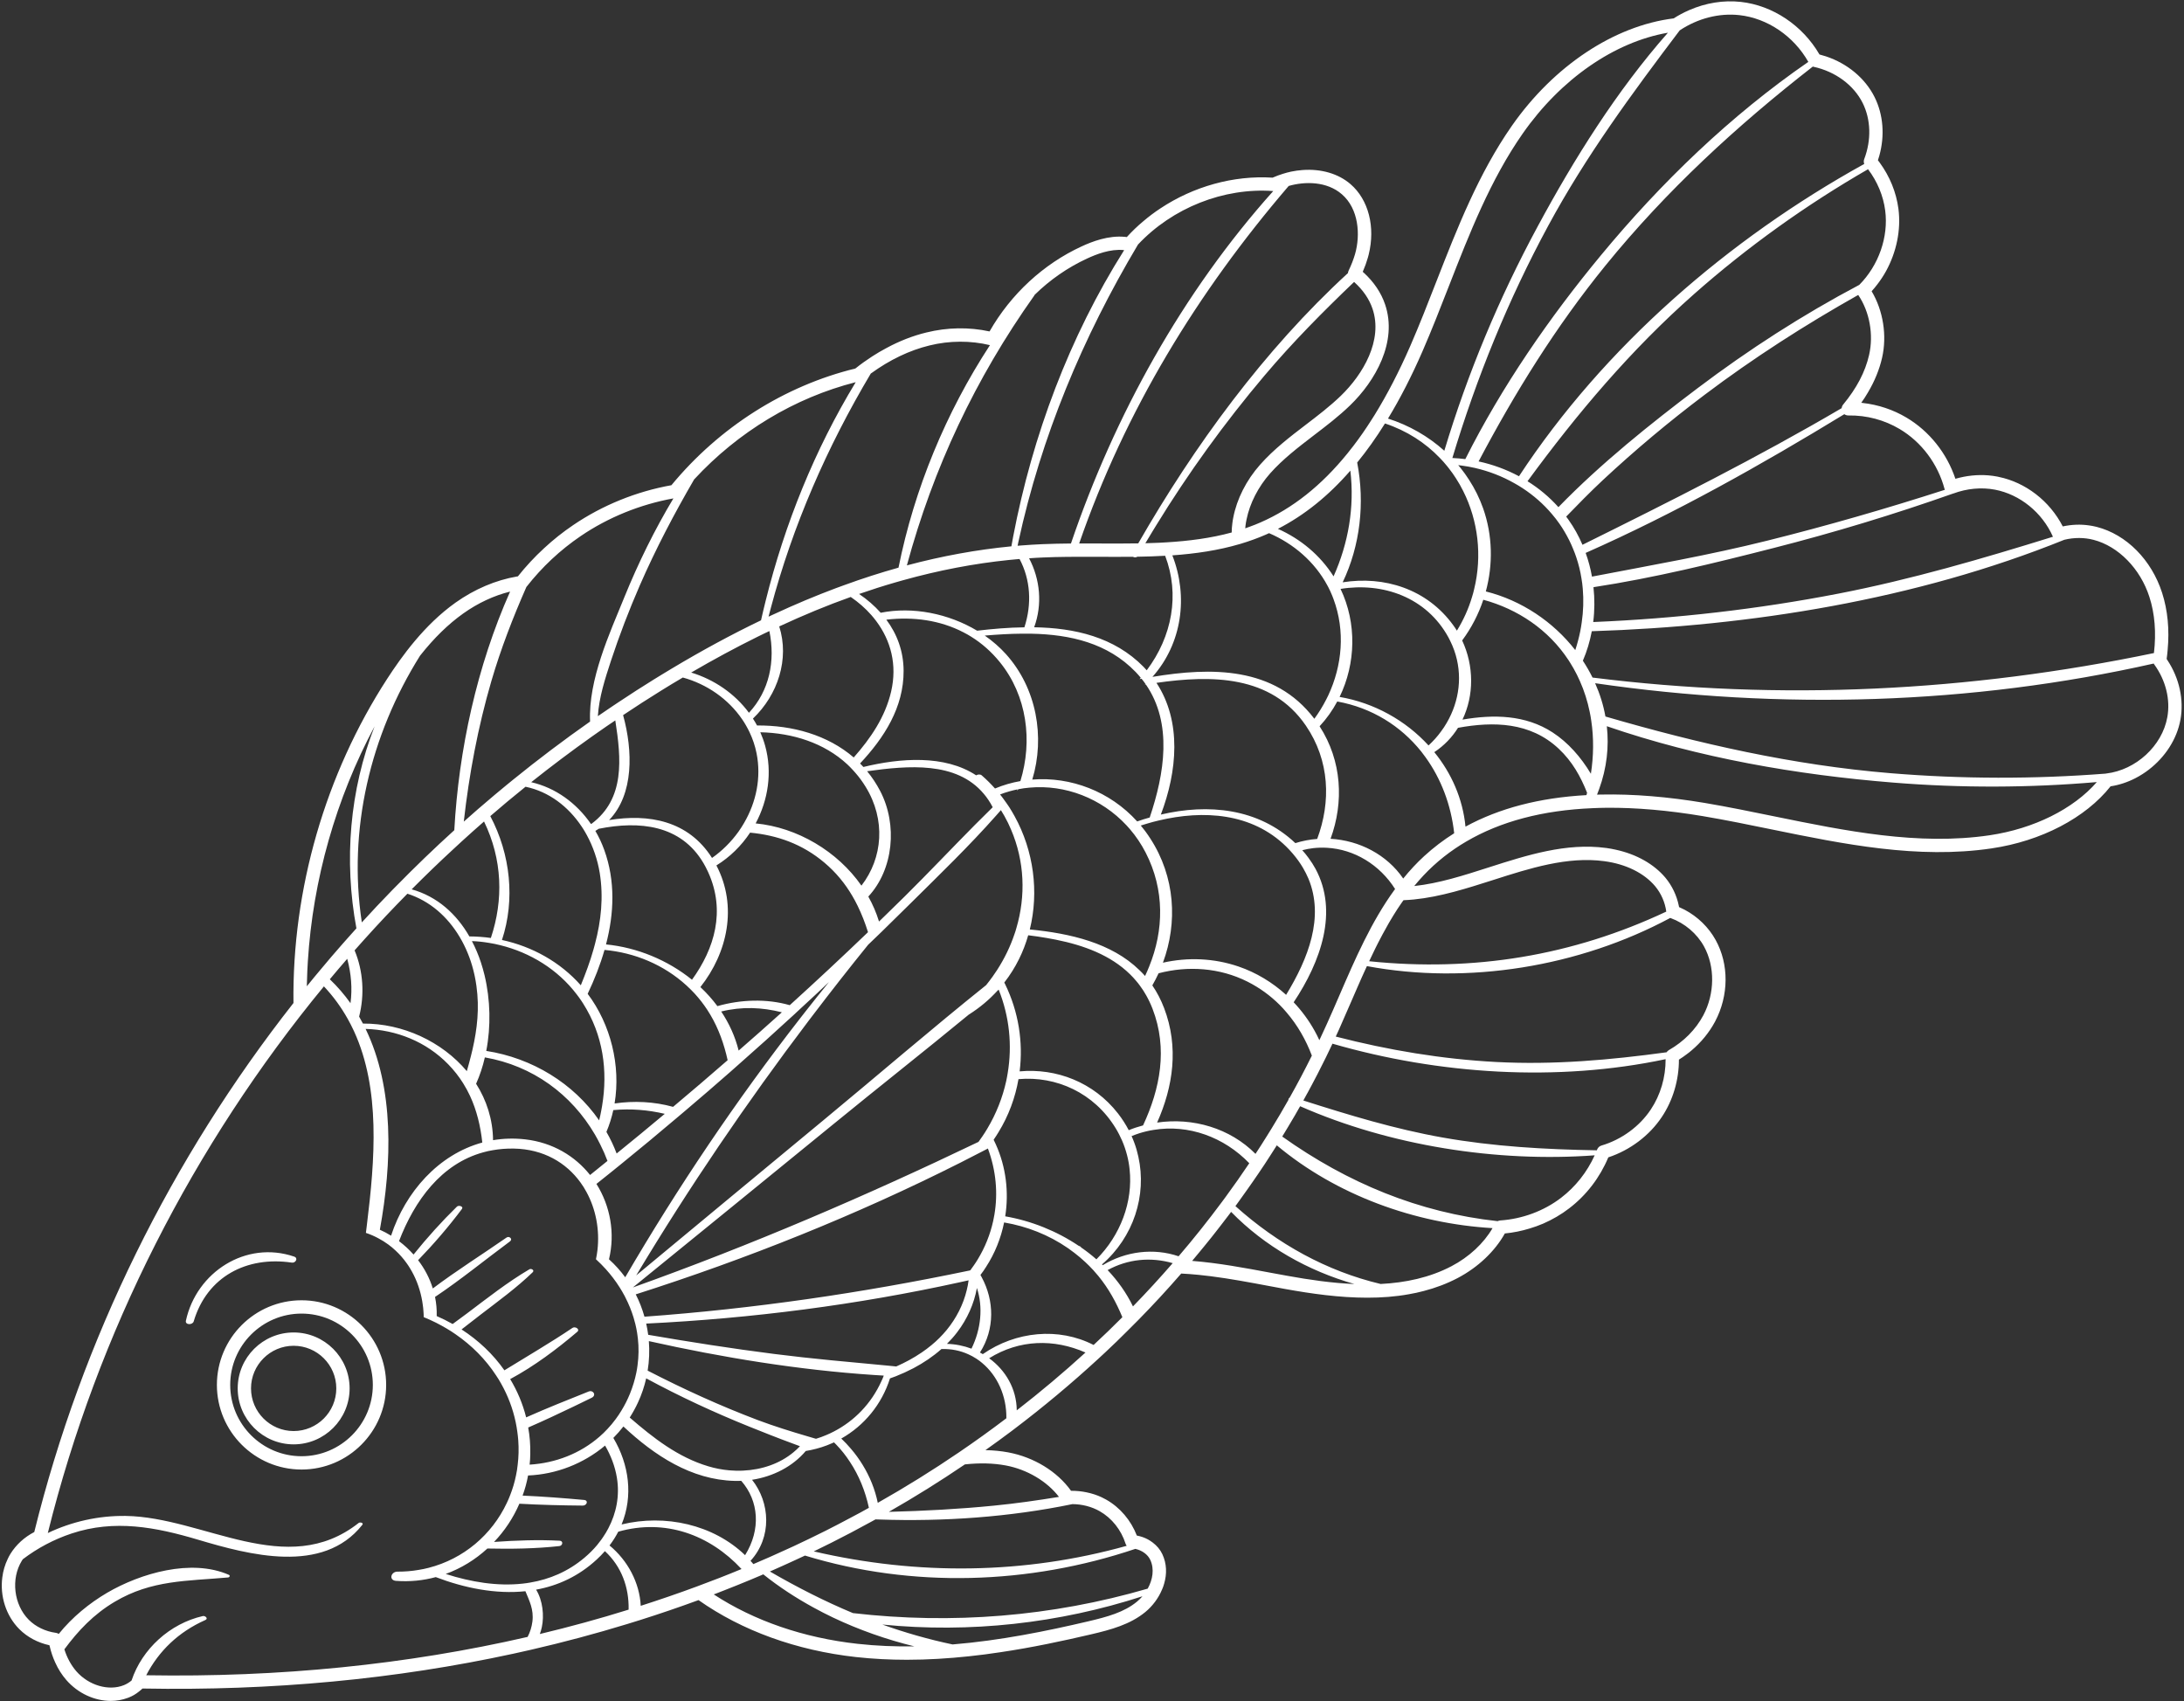 <?xml version="1.0" encoding="UTF-8" standalone="no"?><svg xmlns="http://www.w3.org/2000/svg" xmlns:xlink="http://www.w3.org/1999/xlink" fill="#000000" height="383.2" preserveAspectRatio="xMidYMid meet" version="1" viewBox="-0.4 -0.3 492.0 383.2" width="492" zoomAndPan="magnify"><rect x="-0.4" y="-0.3" width="492.0" height="383.2" fill="#333333" stroke="none"/><g id="change1_1"><path d="M 43.234 297.363 C 42.98 298.215 41.266 298.188 41.48 297.203 C 43.859 286.266 54.988 279.059 65.867 282.762 C 66.844 283.098 66.195 284.246 65.352 284.121 C 55.219 282.605 46.234 287.246 43.234 297.363 Z M 65.75 322.059 C 60.461 322.059 56.148 317.75 56.148 312.449 C 56.148 307.16 60.461 302.852 65.75 302.852 C 71.051 302.852 75.359 307.16 75.359 312.449 C 75.359 317.75 71.051 322.059 65.75 322.059 Z M 65.75 299.852 C 58.801 299.852 53.148 305.5 53.148 312.449 C 53.148 319.398 58.801 325.059 65.75 325.059 C 72.699 325.059 78.359 319.398 78.359 312.449 C 78.359 305.5 72.699 299.852 65.75 299.852 Z M 487.84 161.27 C 486.68 167.719 480.762 173.16 474.078 173.941 C 474.031 173.949 473.98 173.961 473.93 173.969 C 457.809 175.219 441.609 175.199 425.5 173.871 C 403.441 172.051 382.289 167.219 361.262 161.102 C 360.801 158.512 360.012 156 358.941 153.602 C 400.609 159.68 443.621 158.449 484.77 149.172 C 484.809 149.25 484.859 149.32 484.91 149.391 C 487.488 152.949 488.57 157.281 487.84 161.27 Z M 447.82 187.852 C 431.75 190.23 415.27 186.859 399.34 183.602 C 394.211 182.551 388.898 181.461 383.68 180.578 C 375.301 179.172 367.531 178.539 360.391 178.68 C 360.051 178.691 359.711 178.691 359.371 178.699 C 359.539 178.289 359.699 177.879 359.84 177.469 C 361.578 172.691 362.09 167.891 361.578 163.289 C 382.309 170.43 404.48 174.25 426.09 175.988 C 441.398 177.23 456.73 177.18 471.961 175.871 C 466.68 181.941 457.789 186.371 447.82 187.852 Z M 357.988 174 C 355.73 170.23 352.828 166.941 349.371 164.691 C 343.219 160.691 336.051 160.602 329.059 161.801 C 331.672 156.359 331.672 149.699 328.988 143.969 C 331.059 141.18 332.672 138.07 333.75 134.801 C 341.48 136.891 348.441 141.531 352.961 148.43 C 353.102 148.648 353.238 148.859 353.371 149.078 C 353.871 149.871 354.32 150.672 354.73 151.48 C 354.801 151.609 354.871 151.738 354.93 151.879 C 355.129 152.27 355.309 152.672 355.488 153.07 C 356.5 155.328 357.23 157.66 357.719 160.051 C 357.859 160.711 357.98 161.379 358.07 162.051 C 358.66 165.98 358.602 170.012 357.988 174 Z M 356.988 178.809 C 346.441 179.391 337.328 181.762 329.738 185.91 C 329.129 179.621 326.57 173.859 322.711 169.129 C 324.93 167.66 326.719 165.781 328.051 163.648 C 336.059 162.18 344.32 162.352 350.719 168.34 C 353.82 171.238 355.691 174.66 357.129 178.281 C 357.09 178.461 357.039 178.629 356.988 178.809 Z M 320.43 192.551 C 318.77 194.07 317.191 195.77 315.711 197.602 C 312.02 192.211 305.84 189.02 299.34 188.648 C 302.371 180.391 301.91 171.09 296.871 163.301 C 298.449 161.602 299.781 159.719 300.852 157.719 C 308.672 159.141 315.148 163.23 319.762 168.98 C 320.09 169.398 320.422 169.828 320.73 170.27 C 324.238 175.121 326.488 181.012 327.191 187.398 C 324.77 188.922 322.512 190.641 320.43 192.551 Z M 336 197.922 C 344.211 195.289 352.711 192.57 361 193.691 C 365.879 194.34 369.949 196.352 372.461 199.328 C 373.809 200.949 374.699 202.98 374.969 205.051 C 353.859 214.98 331.609 218.66 308.039 216.23 C 308.469 215.301 308.922 214.371 309.371 213.449 C 309.59 213.012 309.809 212.57 310.031 212.129 C 310.359 211.473 310.699 210.82 311.051 210.18 C 311.48 209.379 311.922 208.578 312.371 207.801 C 312.461 207.629 312.559 207.473 312.66 207.301 C 312.93 206.84 313.211 206.371 313.488 205.922 C 313.781 205.449 314.059 205 314.359 204.539 C 314.648 204.09 314.949 203.641 315.262 203.199 C 315.32 203.109 315.379 203.02 315.449 202.93 C 315.551 202.781 315.648 202.629 315.77 202.48 C 316.551 202.449 317.32 202.391 318.102 202.32 C 324.129 201.723 330.148 199.789 336 197.922 Z M 375.98 206.52 C 379.141 207.672 381.871 209.988 383.469 212.891 C 385.969 217.422 385.91 223.512 383.32 228.398 C 381.609 231.602 378.93 234.32 375.551 236.25 C 375.34 236.371 375.172 236.539 375.039 236.738 C 362.301 238.48 349.629 239.602 336.711 238.93 C 324.469 238.289 312.371 236.262 300.512 233.199 C 300.75 232.691 300.988 232.172 301.219 231.66 C 302.18 229.512 303.121 227.34 304.059 225.172 C 304.488 224.16 304.93 223.16 305.371 222.148 C 306.07 220.539 306.789 218.93 307.531 217.328 C 330.262 221.578 355.352 217.488 375.871 206.473 C 375.898 206.488 375.941 206.512 375.98 206.52 Z M 371.5 249.602 C 368.961 253.441 364.898 256.41 360.359 257.75 C 359.922 257.879 359.559 258.211 359.391 258.648 C 359.371 258.711 359.352 258.762 359.32 258.82 C 347.66 258.621 336.039 257.973 324.531 255.93 C 313.84 254.031 303.531 250.891 293.211 247.602 C 293.48 247.109 293.75 246.621 294.012 246.129 C 294.07 246.039 294.121 245.941 294.172 245.852 C 294.801 244.711 295.398 243.559 296 242.41 C 296.141 242.148 296.281 241.879 296.422 241.609 C 296.891 240.699 297.352 239.781 297.809 238.852 C 297.969 238.539 298.121 238.23 298.281 237.91 C 298.621 237.223 298.949 236.531 299.281 235.828 C 299.449 235.488 299.609 235.141 299.77 234.801 C 323.738 241.73 350.379 243.473 374.82 238.289 C 374.84 242.34 373.68 246.328 371.5 249.602 Z M 351.27 269.52 C 347.41 272.48 342.539 274.289 337.559 274.621 C 337.359 274.641 337.16 274.691 336.988 274.781 C 319.25 272.859 303.18 266.191 288.461 255.723 C 288.461 255.723 288.461 255.723 288.461 255.711 C 288.879 255.051 289.281 254.391 289.66 253.73 C 289.91 253.32 290.16 252.91 290.398 252.488 C 291.012 251.48 291.602 250.461 292.172 249.441 C 292.281 249.262 292.391 249.07 292.488 248.891 C 312.691 257.781 336.789 261.578 358.84 259.949 C 357.121 263.738 354.52 267.031 351.27 269.52 Z M 326.578 284.93 C 321.672 287.5 316.219 288.648 310.621 288.93 C 298.469 286.039 287.43 279.93 277.91 271.391 C 278.219 270.961 278.539 270.531 278.84 270.102 C 279.469 269.25 280.078 268.391 280.672 267.531 C 281.09 266.961 281.48 266.391 281.871 265.82 C 282.281 265.238 282.68 264.66 283.07 264.078 C 283.27 263.781 283.469 263.48 283.672 263.18 C 283.941 262.781 284.211 262.379 284.48 261.98 C 284.93 261.289 285.391 260.602 285.828 259.898 C 285.961 259.691 286.102 259.488 286.23 259.27 C 286.57 258.75 286.898 258.23 287.23 257.699 C 300.609 268.898 318.32 275.328 335.828 276.352 C 333.859 279.762 330.551 282.852 326.578 284.93 Z M 289.711 287.109 C 288.398 286.879 287.102 286.629 285.781 286.391 C 280.012 285.309 274.078 284.199 268.16 283.73 C 268.219 283.66 268.281 283.582 268.34 283.512 C 268.91 282.84 269.469 282.172 270.02 281.488 C 270.359 281.09 270.699 280.68 271.02 280.27 C 271.539 279.648 272.039 279.02 272.539 278.391 C 272.871 277.973 273.211 277.551 273.531 277.129 C 273.93 276.629 274.32 276.129 274.699 275.629 C 275.27 274.91 275.82 274.191 276.359 273.461 C 276.551 273.211 276.738 272.949 276.941 272.691 C 284.539 280.48 294.262 285.973 304.711 288.941 C 299.621 288.73 294.531 287.98 289.711 287.109 Z M 265.109 282.691 C 259.469 280.77 253.18 281.559 248.02 284.691 C 247.961 284.629 247.91 284.582 247.852 284.52 C 254.961 278.371 257.988 268.98 256.039 260.238 C 255.809 259.18 255.512 258.141 255.129 257.109 C 254.949 256.609 254.738 256.109 254.52 255.621 C 255.09 255.379 255.672 255.18 256.238 254.988 C 257.32 254.648 258.398 254.391 259.488 254.223 C 267.32 252.93 275.309 255.801 281.031 261.73 C 279.32 264.289 277.531 266.828 275.691 269.34 C 275.422 269.711 275.148 270.078 274.871 270.449 C 271.781 274.609 268.531 278.699 265.109 282.691 Z M 254.828 293.98 C 253.379 290.98 251.43 288.238 249.121 285.801 C 253.68 283.301 258.82 282.809 263.781 284.238 C 260.898 287.559 257.922 290.809 254.828 293.98 Z M 245.961 302.668 C 238.07 298.621 228.422 299.59 221 304.73 C 220.789 304.602 220.578 304.48 220.359 304.371 C 223.762 299.039 223.57 292.648 220.762 287.43 C 220.672 287.25 220.57 287.07 220.469 286.898 C 220.922 286.32 221.34 285.723 221.719 285.109 C 223.711 282.051 225.078 278.629 225.801 275.07 C 230.93 275.941 235.828 277.859 240.141 280.828 C 240.648 281.18 241.16 281.551 241.66 281.941 C 242.5 282.578 243.309 283.281 244.102 284.012 C 244.398 284.289 244.691 284.57 244.98 284.859 C 245.328 285.211 245.672 285.57 246.012 285.941 C 246.031 285.961 246.051 285.988 246.07 286.02 C 246.398 286.379 246.719 286.75 247.031 287.129 C 249.379 290 251.07 293.102 252.441 296.41 C 250.32 298.539 248.172 300.621 245.961 302.668 Z M 228.648 317.398 C 228.609 312.52 226.121 308.359 222.43 305.66 C 229.262 301.41 237.031 301.25 244.129 304.371 C 239.172 308.898 234.012 313.238 228.648 317.398 Z M 215.602 326.879 C 209.711 330.891 203.602 334.691 197.34 338.23 C 196.719 335.18 195.539 332.289 193.922 329.66 C 193.148 328.398 192.281 327.199 191.309 326.07 C 190.629 325.262 189.898 324.488 189.121 323.75 C 194.281 320.84 198.25 316.039 200.09 310.199 C 200.531 310.051 200.969 309.891 201.398 309.723 C 202.77 309.18 204.102 308.57 205.391 307.898 C 207.648 306.699 209.781 305.27 211.68 303.59 C 213.891 303.512 215.949 303.941 217.781 304.789 C 218.359 305.039 218.91 305.352 219.441 305.691 C 219.488 305.723 219.539 305.75 219.59 305.781 C 220.031 306.07 220.449 306.379 220.852 306.723 C 224.281 309.582 226.379 314.141 226.309 319.18 C 222.82 321.832 219.25 324.398 215.602 326.879 Z M 226.172 329.809 C 230.988 330.711 235.469 333.379 238.16 336.891 C 233.309 337.68 228.449 338.379 223.551 338.859 C 215.66 339.641 207.75 340.059 199.828 340.262 C 205.699 336.91 211.43 333.332 216.969 329.57 C 220.34 329.211 223.352 329.289 226.172 329.809 Z M 241.191 338.52 C 243.391 338.539 245.531 339.09 247.34 340.121 C 250.051 341.66 252.172 344.32 253.16 347.43 C 253.219 347.609 253.309 347.77 253.422 347.91 C 230.41 354.359 206.301 354.602 182.922 349.168 C 184.238 348.531 185.559 347.879 186.859 347.23 C 189.879 345.711 192.879 344.141 195.84 342.5 C 196.172 342.332 196.5 342.141 196.828 341.961 C 197.16 341.973 197.48 341.988 197.809 341.988 C 212.16 342.48 227.02 341.449 241.191 338.52 Z M 258.719 351.059 C 259.699 353.141 259.27 355.539 258.148 357.559 C 236.52 363.859 214.07 365.648 191.75 363.07 C 185.422 360.43 179.23 357.281 173.039 353.699 C 173.281 353.59 173.52 353.488 173.762 353.379 C 174.672 352.98 175.57 352.582 176.469 352.168 C 177.262 351.82 178.051 351.461 178.828 351.09 C 179.539 350.77 180.238 350.441 180.941 350.109 C 205.141 357.5 231.441 356.66 255.359 348.602 C 256.859 348.93 258.16 349.859 258.719 351.059 Z M 255.719 360.5 C 252.809 362.898 249.02 363.918 244.73 364.93 C 235.359 367.129 224.961 369.25 214.191 370.129 C 208.762 368.988 203.512 367.48 198.371 365.648 C 218.059 367.609 238.121 365.398 256.961 359.281 C 256.57 359.73 256.16 360.141 255.719 360.5 Z M 192.781 369.988 C 180.609 368.641 169.48 364.801 160.391 358.859 C 160.539 358.801 160.68 358.75 160.82 358.699 C 161.461 358.449 162.102 358.199 162.738 357.949 C 164.738 357.168 166.719 356.371 168.691 355.551 C 169.238 355.32 169.781 355.09 170.328 354.859 C 170.461 354.809 170.578 354.762 170.711 354.699 C 170.852 354.641 171 354.582 171.141 354.52 C 171.141 354.512 171.141 354.512 171.141 354.512 C 171.281 354.461 171.41 354.398 171.551 354.34 C 175.059 357.141 178.859 359.629 182.871 361.82 C 184.32 362.621 185.801 363.371 187.301 364.09 C 193.121 366.852 199.289 369.02 205.57 370.559 C 201.32 370.629 197.051 370.461 192.781 369.988 Z M 156.648 357.051 C 152.461 358.602 148.219 360.059 143.941 361.43 C 143.68 356.238 141.039 351.238 136.91 347.832 C 137.68 346.832 138.328 345.789 138.879 344.73 C 149.422 341.738 159.449 345.398 166.648 353.141 C 163.352 354.512 160.012 355.809 156.648 357.051 Z M 121.211 367.781 C 121.398 367.281 121.551 366.762 121.66 366.23 C 122.211 363.66 121.879 360.223 120.371 357.789 C 125.281 356.898 129.949 354.77 134.039 350.988 C 134.699 350.379 135.309 349.75 135.871 349.109 C 139.602 352.559 141.32 357.27 141.211 362.289 C 134.648 364.34 127.98 366.16 121.211 367.781 Z M 119.539 364.961 C 119.379 366.211 119.012 367.371 118.461 368.43 C 91.281 374.68 62.52 377.582 32.539 377.07 C 35.391 371.59 39.801 367.32 45.859 364.629 C 46.59 364.309 45.832 363.609 45.281 363.738 C 37.891 365.43 31.602 371.129 29.238 378.25 C 28.711 378.699 28.121 379.051 27.512 379.301 C 24.082 380.68 19.57 379.359 16.789 376.168 C 15.621 374.809 14.699 373.129 14.102 371.23 C 17.191 367.051 20.68 363.34 25.449 360.512 C 33.77 355.57 41.75 355.871 50.98 355.039 C 51.32 355.012 51.52 354.602 51.141 354.441 C 42.711 350.75 31.281 354.082 23.738 358.488 C 19.73 360.84 15.859 364 12.832 367.762 C 12.648 367.629 12.441 367.551 12.211 367.52 C 9.84 367.199 7.66 366.148 6.09 364.582 C 2.699 361.191 2.012 355.34 4.52 351.27 C 4.59 351.148 4.672 351.039 4.75 350.93 C 8.059 348.418 11.75 346.461 15.719 345.141 C 25.391 341.918 34.691 343.699 44.199 346.531 C 55.691 349.941 72.309 354.449 81.219 343.191 C 81.59 342.73 80.699 342.531 80.398 342.762 C 64.148 355.582 45.512 341.43 27.891 341.18 C 21.762 341.102 15.781 342.461 10.371 345.031 C 21.609 299.789 43.172 257.609 72.57 221.891 C 74.699 224.16 76.449 226.578 77.891 229.141 C 78.129 229.559 78.359 229.988 78.582 230.422 C 78.77 230.781 78.949 231.148 79.121 231.52 C 79.211 231.691 79.289 231.871 79.371 232.039 C 85.32 245.039 84.082 260.809 82.25 275.621 C 82.18 276.223 82.102 276.82 82.031 277.422 C 83 277.75 83.93 278.148 84.801 278.621 C 85.609 279.039 86.379 279.531 87.102 280.059 C 87.672 280.48 88.211 280.922 88.719 281.41 C 89.648 282.27 90.488 283.23 91.219 284.262 C 91.488 284.641 91.75 285.02 91.98 285.418 C 93.191 287.391 94.051 289.602 94.551 291.941 C 94.672 292.488 94.77 293.051 94.84 293.621 C 94.91 294.082 94.961 294.539 94.988 295.012 C 95.031 295.473 95.051 295.93 95.051 296.398 C 96.02 296.789 96.961 297.223 97.879 297.68 C 98.672 298.082 99.449 298.512 100.211 298.961 C 100.891 299.359 101.551 299.789 102.199 300.238 C 105.84 302.738 108.988 305.891 111.371 309.551 C 111.781 310.148 112.148 310.762 112.5 311.391 C 114 314.059 115.121 316.961 115.77 320.059 C 115.922 320.789 116.051 321.531 116.148 322.281 C 116.238 322.898 116.301 323.539 116.352 324.18 C 116.488 326.051 116.441 327.879 116.219 329.66 C 116.141 330.473 116.012 331.27 115.84 332.059 C 115.531 333.59 115.09 335.07 114.531 336.488 C 114.301 337.09 114.051 337.68 113.77 338.262 C 110.398 345.418 104.039 350.859 96.129 352.879 C 95.398 353.07 94.648 353.223 93.891 353.34 C 92.359 353.609 90.77 353.738 89.141 353.73 C 87.648 353.723 87.129 355.68 88.82 355.809 C 91.93 356.039 94.93 355.73 97.77 354.961 C 104.281 357.441 111.281 358.84 117.961 358.141 C 118.84 360.281 119.879 362.25 119.539 364.961 Z M 78.559 225.68 C 77.199 223.77 75.648 221.961 73.898 220.289 C 75.191 218.738 76.5 217.199 77.82 215.68 C 78.73 219.051 78.988 222.359 78.559 225.68 Z M 68.832 218.398 C 68.859 217.691 68.898 216.98 68.949 216.262 C 70.09 197.859 75.281 179.59 83.988 163.32 C 78.379 177.66 77.039 193.5 79.891 208.82 C 79.25 209.52 78.629 210.223 78.012 210.922 C 77.57 211.41 77.141 211.891 76.719 212.379 C 75 214.328 73.32 216.301 71.66 218.301 C 71.238 218.789 70.832 219.289 70.422 219.781 C 69.852 220.48 69.281 221.172 68.719 221.871 C 68.738 220.723 68.781 219.559 68.832 218.398 Z M 94.23 147.398 C 97.41 143.379 100.59 140.289 103.961 137.891 C 107.27 135.539 110.871 133.859 114.512 132.961 C 107.02 149.809 102.941 168.621 101.941 186.711 C 97.441 190.789 93.059 195.012 88.809 199.352 C 88.512 199.648 88.219 199.949 87.922 200.25 C 85.609 202.621 83.34 205.031 81.109 207.48 C 77.949 186.578 82.988 165.328 94.23 147.398 Z M 118.172 131.941 C 118.172 131.93 118.172 131.93 118.18 131.922 C 118.199 131.898 118.219 131.879 118.238 131.852 L 118.25 131.84 C 121.719 127.41 125.809 123.59 130.41 120.461 C 136.621 116.238 143.828 113.32 151.301 111.969 C 147.051 119.059 143.391 126.512 140.262 134.199 C 136.898 142.461 132.121 152.789 132.531 162.238 C 126.57 166.422 120.762 170.809 115.109 175.398 C 114.641 175.77 114.172 176.148 113.711 176.539 C 111.961 177.969 110.23 179.43 108.512 180.91 C 108.07 181.281 107.629 181.66 107.191 182.039 C 106.148 182.949 105.109 183.859 104.078 184.781 C 105.281 174.09 107.27 163.48 110.281 153.16 C 112.422 145.84 115.148 138.828 118.172 131.941 Z M 155.969 107.699 C 165.879 96.969 178.621 89.289 192.371 85.789 C 183.129 101.012 176.398 117.699 172.09 135.012 C 171.898 135.75 171.719 136.48 171.551 137.219 C 171.371 137.961 171.199 138.691 171.039 139.43 C 164.461 142.59 157.789 146.199 150.988 150.27 C 150.301 150.68 149.602 151.102 148.898 151.531 C 148.25 151.922 147.59 152.32 146.941 152.73 C 144.281 154.379 141.641 156.07 139.039 157.809 C 138.578 158.102 138.129 158.398 137.68 158.711 C 136.539 159.469 135.41 160.238 134.281 161.02 C 134.551 156.789 135.891 152.641 137.23 148.559 C 139.129 142.809 141.309 137.129 143.73 131.57 C 147.309 123.371 151.469 115.441 155.969 107.699 Z M 208.988 77.52 C 213.461 76.41 218.27 76.391 222.609 77.449 C 212.691 92.641 205.57 109.828 202.012 127.57 C 197.961 128.699 193.879 130.012 189.77 131.512 C 189.148 131.73 188.531 131.961 187.91 132.191 C 183.32 133.91 178.691 135.852 174 138.031 C 173.578 138.219 173.16 138.422 172.738 138.609 C 172.91 137.969 173.07 137.328 173.238 136.691 C 178.199 118.02 185.922 100.391 195.762 83.852 C 200.031 80.75 204.469 78.621 208.988 77.52 Z M 232.578 66.301 C 232.629 66.238 232.66 66.18 232.672 66.121 C 236.141 62.719 240.148 59.941 244.512 57.93 C 246.578 56.98 249.68 55.738 252.719 56.031 C 252.762 56.039 252.801 56.039 252.84 56.051 C 240.488 75.629 232.191 97.84 227.84 120.57 C 227.699 121.301 227.57 122.031 227.441 122.77 C 227.43 122.77 227.41 122.77 227.398 122.77 C 219.66 123.52 211.828 124.941 203.898 127.059 C 209.84 105.141 219.309 84.988 232.578 66.301 Z M 255.961 54.789 C 263.711 46.52 275.281 41.922 286.43 42.738 C 266 65.559 250.68 93.23 240.859 122.129 C 238.711 122.148 236.551 122.191 234.41 122.281 C 232.809 122.352 231.199 122.449 229.59 122.578 C 229.34 122.602 229.09 122.621 228.84 122.641 C 228.879 122.379 228.941 122.109 229 121.852 C 234.16 98.012 243.488 75.73 255.961 54.789 Z M 289.91 41.59 C 293.551 40.539 298.5 40.512 301.891 43.461 C 305.68 46.73 306.109 52.578 304.859 56.93 C 304.5 58.16 304.012 59.422 303.398 60.691 C 303.391 60.711 303.379 60.719 303.379 60.738 C 303.34 60.828 303.309 60.922 303.289 61.012 C 303.27 61.078 303.262 61.141 303.262 61.211 C 284.359 78.559 268.578 100.211 256.02 122.102 C 253.172 122.148 250.328 122.141 247.512 122.129 C 245.93 122.121 244.32 122.121 242.711 122.121 C 253.078 92.172 269.379 65.52 289.91 41.59 Z M 308.789 69.238 C 311.199 76.32 306.672 84.02 301.641 88.871 C 299.219 91.211 296.461 93.32 293.789 95.359 C 290.23 98.078 286.559 100.891 283.5 104.34 C 280.34 107.891 278.219 112.141 277.422 116.301 C 277.328 116.738 277.262 117.191 277.211 117.629 C 277.121 118.309 277.07 118.98 277.07 119.648 C 272.34 120.941 267.379 121.57 262.359 121.871 C 261.82 121.91 261.281 121.93 260.75 121.961 C 259.711 122.012 258.66 122.039 257.621 122.07 C 258.148 121.18 258.691 120.289 259.23 119.398 C 259.48 118.969 259.738 118.551 260.012 118.121 C 267.289 106.25 275.469 94.941 284.461 84.301 C 290.789 76.809 297.621 69.922 304.641 63.211 C 306.648 65.012 308.039 67.031 308.789 69.238 Z M 296.328 188.68 C 294.68 188.801 293.031 189.109 291.41 189.621 C 283.031 181.711 271.75 180.699 261.109 183.191 C 264.801 173.48 265.852 162.238 260.121 153.52 C 272.469 151.75 285.941 151.719 293.762 163.129 C 299.18 171.051 299.449 180.34 296.328 188.68 Z M 291.031 225.473 C 297.16 216.27 301.148 205.02 295.941 195.391 C 295.488 194.57 294.98 193.762 294.391 192.973 C 293.961 192.379 293.488 191.789 292.969 191.219 C 293.809 191 294.641 190.852 295.48 190.75 C 296.5 190.641 297.52 190.609 298.52 190.672 C 304.691 191.012 310.398 194.473 313.879 199.961 C 313.871 199.961 313.871 199.973 313.871 199.98 C 313.828 200.031 313.789 200.07 313.762 200.121 C 308.512 207.32 304.852 215.789 301.309 223.98 C 300.371 226.141 299.441 228.301 298.48 230.422 C 298.18 231.09 297.871 231.762 297.559 232.422 C 297.328 232.922 297.102 233.43 296.859 233.93 C 296.852 233.961 296.828 233.988 296.82 234.02 C 296.801 233.98 296.789 233.941 296.762 233.898 C 296.461 233.23 296.121 232.57 295.762 231.922 C 294.469 229.59 292.871 227.41 291.031 225.473 Z M 261.852 226.801 C 261.129 224.898 260.23 223.191 259.191 221.672 C 259.699 220.781 260.172 219.871 260.602 218.941 C 267.211 217.211 274.34 217.672 280.629 220.828 C 283.391 222.223 285.809 224 287.891 226.078 C 288.43 226.621 288.949 227.18 289.43 227.762 C 291.891 230.621 293.781 233.93 295.129 237.488 C 293.551 240.68 291.891 243.828 290.129 246.949 C 289.949 247.07 289.828 247.262 289.859 247.441 C 288.629 249.621 287.352 251.789 286.031 253.941 C 285.672 254.531 285.309 255.121 284.93 255.711 C 284.121 257.02 283.289 258.32 282.43 259.621 C 276.691 253.828 268.328 251.398 260.27 252.57 C 263.891 244.461 265.191 235.57 261.852 226.801 Z M 253.879 254.289 C 253.199 252.988 252.391 251.723 251.449 250.512 C 245.949 243.461 237.539 240.281 229.301 241.039 C 230.121 234.441 229.051 227.59 226.031 221.398 C 225.969 221.27 225.91 221.148 225.84 221.031 C 227.129 219.379 228.23 217.621 229.141 215.781 L 229.148 215.77 C 230.012 214.031 230.699 212.23 231.23 210.379 C 232.629 210.551 234.051 210.75 235.449 211 C 236.121 211.109 236.789 211.23 237.449 211.371 C 243.77 212.641 249.781 214.859 254.172 219.172 C 254.66 219.648 255.141 220.16 255.578 220.699 C 255.871 221.031 256.141 221.379 256.398 221.738 C 256.91 222.422 257.379 223.141 257.801 223.898 C 258.34 224.852 258.82 225.859 259.238 226.941 C 262.719 235.961 260.949 244.941 257.102 253.211 C 256.012 253.5 254.93 253.852 253.879 254.289 Z M 218.988 284.73 C 218.73 285.109 218.461 285.488 218.18 285.859 C 218.109 285.871 218.031 285.891 217.961 285.91 C 217.898 285.918 217.828 285.93 217.77 285.949 C 193.66 290.98 169.359 294.52 144.781 296.301 C 144.289 294.559 143.641 292.879 142.82 291.27 C 167.77 283.301 192.469 273.449 215.941 261.609 C 217.898 260.621 219.852 259.621 221.801 258.602 C 221.922 258.539 222.031 258.48 222.148 258.41 C 223.988 263.352 224.441 268.473 223.609 273.352 C 223.531 273.82 223.441 274.27 223.34 274.73 C 222.672 277.77 221.5 280.691 219.859 283.391 C 219.578 283.852 219.301 284.289 218.988 284.73 Z M 215.219 299.809 C 217.488 296.84 219.031 293.398 219.672 289.832 C 221.078 294.129 220.629 299.039 218.449 303.5 C 216.711 302.852 214.84 302.473 212.922 302.418 C 213.738 301.609 214.512 300.738 215.219 299.809 Z M 173.98 304.691 C 164.48 303.48 155.039 302 145.621 300.379 C 145.512 299.531 145.359 298.691 145.172 297.852 C 168.93 296.691 192.68 293.641 215.922 288.52 C 216.551 288.391 217.172 288.25 217.801 288.109 C 217.699 288.859 217.57 289.602 217.379 290.332 C 216.602 293.559 215.039 296.648 212.84 299.32 C 211.801 300.57 210.672 301.699 209.449 302.699 C 208.711 303.309 207.949 303.879 207.16 304.418 L 207.148 304.418 C 205.379 305.621 203.48 306.641 201.5 307.512 C 201.262 307.488 201.031 307.461 200.789 307.441 C 200.34 307.398 199.898 307.359 199.449 307.309 C 190.949 306.512 182.449 305.77 173.98 304.691 Z M 187.352 322.211 C 186.809 322.488 186.262 322.75 185.691 322.98 C 184.949 323.301 184.191 323.57 183.422 323.801 C 183.301 323.762 183.18 323.73 183.059 323.699 C 182.551 323.551 182.039 323.398 181.531 323.25 C 177.781 322.148 174.051 320.988 170.398 319.621 C 161.859 316.398 153.602 312.621 145.5 308.449 C 145.859 306.238 145.941 304 145.77 301.801 C 162.352 305.5 179.461 308.301 196.461 309.43 C 197.199 309.48 197.949 309.531 198.691 309.57 C 198.531 310.012 198.352 310.43 198.148 310.852 C 195.891 315.832 192.102 319.781 187.352 322.211 Z M 169.02 333.039 C 173.75 332.309 178.148 330.07 181.121 326.551 C 181.512 326.488 181.91 326.418 182.289 326.332 C 183.93 325.988 185.512 325.48 187 324.82 C 187.16 324.762 187.32 324.68 187.48 324.609 C 187.648 324.762 187.809 324.93 187.969 325.102 C 189.121 326.289 190.148 327.59 191.051 328.98 C 193.102 332.07 194.539 335.602 195.34 339.352 C 194.719 339.699 194.09 340.051 193.469 340.391 C 192.691 340.809 191.898 341.238 191.109 341.648 C 189.262 342.641 187.391 343.609 185.52 344.551 C 183.148 345.738 180.75 346.898 178.32 348.031 C 177.801 348.27 177.281 348.512 176.762 348.738 C 174.301 349.879 171.82 350.973 169.309 352.031 C 169.121 351.781 168.898 351.539 168.672 351.301 C 173.551 345.961 173.102 338.191 169.02 333.039 Z M 145.172 310.191 C 152.719 314.281 160.531 317.898 168.488 321.102 C 171.578 322.34 174.781 323.621 178.051 324.82 C 178.629 325.039 179.219 325.262 179.809 325.473 C 179.352 325.961 178.871 326.41 178.371 326.82 C 175.262 329.418 171.219 330.781 167.012 330.973 C 165.98 331.031 164.941 331 163.898 330.91 C 162.309 330.77 160.711 330.473 159.16 330 C 152.32 327.961 146.77 323.609 141.461 319.02 C 142.148 317.941 142.781 316.801 143.328 315.609 C 144.141 313.852 144.75 312.031 145.172 310.191 Z M 110.18 210.988 C 108.578 210.762 106.961 210.648 105.34 210.641 C 102.43 205.57 98.102 201.648 92.34 200.031 C 95.422 196.93 98.559 193.898 101.762 190.949 C 102.371 190.359 102.988 189.801 103.621 189.23 C 105.27 187.719 106.949 186.23 108.641 184.75 C 112.789 193.309 113.051 202.391 110.18 210.988 Z M 130.621 185.871 C 130.75 186.07 130.891 186.27 131.02 186.48 C 131.141 186.691 131.27 186.898 131.398 187.109 C 131.531 187.34 131.66 187.57 131.789 187.801 C 133.219 190.43 134.219 193.359 134.711 196.379 C 135.578 201.801 135.012 207.121 133.648 212.289 C 133.539 212.711 133.43 213.129 133.309 213.539 C 132.531 216.289 131.531 218.988 130.441 221.648 C 125.75 216.359 119.441 212.898 112.68 211.441 C 115.672 202.379 114.621 192.16 110.051 183.539 C 112.66 181.281 115.301 179.078 117.988 176.922 C 123.27 178.02 127.629 181.391 130.621 185.871 Z M 132.879 185.25 C 132.82 185.262 132.762 185.281 132.711 185.289 C 129.48 180.602 124.73 177.141 119.27 175.898 C 123.719 172.352 128.27 168.93 132.922 165.629 C 133.379 165.301 133.852 164.969 134.32 164.648 C 135.609 163.738 136.898 162.852 138.211 161.98 C 139.551 170.59 140.43 179.609 132.879 185.25 Z M 168.32 160.262 C 165.121 155.93 160.469 152.77 155.309 151.199 C 160.352 148.262 165.32 145.578 170.238 143.148 C 170.77 142.879 171.301 142.629 171.828 142.371 C 172.191 142.191 172.559 142.02 172.922 141.852 C 174.301 148.59 172.93 155.301 168.32 160.262 Z M 230.371 141.012 C 226.77 141.051 223.18 141.371 219.719 141.77 C 213.309 137.93 205.262 136.281 198 137.73 C 196.578 136.141 194.941 134.719 193.129 133.5 C 195.898 132.539 198.648 131.66 201.391 130.871 C 201.941 130.711 202.48 130.559 203.02 130.41 C 211.09 128.16 219.051 126.641 226.91 125.84 C 227.34 125.801 227.77 125.75 228.199 125.719 C 228.559 125.68 228.922 125.648 229.281 125.621 C 231.75 130.27 232.09 135.73 230.371 141.012 Z M 257.199 149.898 C 250.59 143.18 241.672 141.148 232.57 141 C 234.461 135.828 233.922 130.211 231.43 125.461 C 232.469 125.379 233.512 125.328 234.551 125.281 C 236.301 125.199 238.078 125.16 239.859 125.141 C 240.469 125.129 241.078 125.129 241.691 125.129 C 242.328 125.121 242.969 125.121 243.609 125.121 C 244.91 125.121 246.211 125.121 247.5 125.129 C 249.93 125.141 252.371 125.148 254.82 125.121 C 255.09 125.289 255.531 125.309 255.801 125.109 C 257.898 125.078 259.988 125.012 262.078 124.891 C 265.422 133.648 263.648 143.078 257.93 150.691 C 257.699 150.422 257.449 150.16 257.199 149.898 Z M 258.602 183.852 C 257.648 184.109 256.711 184.41 255.781 184.738 C 249.629 177.941 240.789 174.621 232.148 175.309 C 235.059 165.711 233.129 154.73 226.219 147.051 C 224.82 145.5 223.211 144.102 221.441 142.871 C 224.199 142.641 227.02 142.461 229.84 142.441 C 230.551 142.43 231.27 142.43 231.98 142.449 C 240.66 142.629 249.129 144.531 255.441 151.078 C 255.852 151.512 256.238 151.941 256.59 152.379 C 256.5 152.48 256.41 152.578 256.32 152.68 C 256.469 152.648 256.621 152.629 256.762 152.59 C 257.09 152.98 257.379 153.379 257.66 153.781 C 257.609 153.828 257.559 153.879 257.512 153.922 C 257.578 153.898 257.66 153.891 257.73 153.879 C 263.789 162.66 261.93 173.98 258.602 183.852 Z M 224.578 222.629 C 227.012 228.711 227.648 235.191 226.609 241.43 C 226.52 242.02 226.398 242.609 226.281 243.191 C 225.461 246.93 224.031 250.559 222.02 253.93 C 221.68 254.512 221.32 255.07 220.941 255.629 C 220.648 256.07 220.352 256.5 220.031 256.922 C 194.578 269.141 168.809 280.191 142.172 289.711 C 157.23 277.449 172.309 265.223 187.352 252.922 C 197.441 244.672 207.738 236.57 217.828 228.262 C 220.301 226.711 222.449 224.891 224.301 222.871 C 224.391 222.789 224.488 222.711 224.578 222.629 Z M 224.238 218.18 C 223.91 218.68 223.578 219.172 223.23 219.66 C 222.762 220.32 222.262 220.973 221.75 221.609 C 209.34 231.551 197.27 241.98 185.051 252.078 C 170.988 263.699 156.961 275.359 142.922 287 C 154.809 267.18 167.762 248.129 181.68 229.75 C 182.031 229.289 182.379 228.828 182.73 228.371 C 186.789 223.031 190.941 217.738 195.172 212.512 C 195.379 212.328 195.59 212.129 195.801 211.91 C 196.602 211.148 197.398 210.371 198.199 209.602 C 200.34 207.512 202.469 205.422 204.59 203.32 C 211.141 196.828 217.91 190.309 224.059 183.352 C 224.398 182.969 224.738 182.578 225.078 182.191 C 225.34 182.609 225.59 183.031 225.84 183.461 C 226.129 183.988 226.41 184.52 226.68 185.059 C 226.91 185.559 227.141 186.059 227.359 186.559 C 230.422 193.723 230.711 201.52 228.551 208.809 C 228.441 209.23 228.309 209.641 228.16 210.051 C 227.219 212.871 225.898 215.602 224.238 218.18 Z M 108.828 237.891 C 119.602 239.762 128.34 246.211 133.648 255.309 C 134.059 256.02 134.449 256.75 134.82 257.5 C 135.43 258.699 135.969 259.93 136.449 261.211 C 135.148 262.281 133.84 263.328 132.531 264.379 C 129.141 260.121 124.109 257.059 117.898 256.352 C 115.391 256.07 112.98 256.148 110.672 256.539 C 110.621 251.852 109.211 247.539 106.852 243.828 C 107.691 241.961 108.352 239.961 108.828 237.891 Z M 135.238 248.809 C 135.18 249.18 135.121 249.551 135.039 249.922 C 134.91 250.641 134.75 251.359 134.57 252.07 C 128.781 243.723 119.48 238.031 109.141 236.43 C 110.211 230.91 110.078 224.93 108.762 219.398 C 108.52 218.398 108.238 217.41 107.922 216.449 C 107.371 214.789 106.699 213.199 105.91 211.691 C 107.211 211.738 108.512 211.879 109.801 212.102 C 110.629 212.23 111.449 212.398 112.27 212.609 C 119.051 214.27 125.262 218.078 129.551 223.738 C 129.91 224.199 130.25 224.672 130.57 225.148 C 130.699 225.34 130.828 225.539 130.949 225.73 C 135.488 232.859 136.551 240.898 135.238 248.809 Z M 149.359 250.602 C 145.77 253.609 142.148 256.602 138.512 259.539 C 137.871 257.84 137.102 256.223 136.211 254.672 C 136.879 253.09 137.398 251.441 137.762 249.762 C 141.77 249.391 145.59 249.723 149.359 250.602 Z M 135.781 213.68 C 142.578 214.301 149.102 216.988 154.262 221.699 C 154.309 221.738 154.359 221.789 154.398 221.828 C 155.012 222.391 155.578 222.961 156.121 223.551 C 157.16 224.691 158.078 225.879 158.891 227.109 C 159.148 227.488 159.391 227.879 159.621 228.281 C 161.5 231.449 162.711 234.879 163.52 238.52 C 159.449 242.07 155.359 245.57 151.23 249.031 C 146.969 247.852 142.441 247.629 138.051 248.27 C 139.469 239.73 137.191 230.488 131.988 223.57 C 133.5 220.391 134.809 217.07 135.781 213.68 Z M 155.488 220.398 C 150.031 215.98 143.148 213.129 136.121 212.441 C 137.941 205.441 138.262 198.172 135.719 191.141 C 135.18 189.648 134.512 188.219 133.719 186.871 C 133.98 186.719 134.23 186.559 134.48 186.391 C 143.609 184.57 152.98 185.441 158.102 194.172 C 158.398 194.68 158.68 195.211 158.949 195.781 C 159.02 195.922 159.09 196.059 159.148 196.199 C 163.09 204.91 160.578 213.371 155.488 220.398 Z M 175.73 227.73 C 175.641 227.82 175.539 227.91 175.449 227.988 C 172.32 230.801 169.172 233.602 166 236.352 C 165.211 233.18 163.859 230.23 162.07 227.551 C 166.762 226.398 171.25 226.602 175.73 227.73 Z M 185.34 194.039 C 187.949 196.238 189.98 198.75 191.59 201.488 C 192.031 202.23 192.441 203 192.82 203.781 C 193.738 205.66 194.5 207.629 195.141 209.68 C 189.352 215.238 183.469 220.73 177.512 226.129 C 172.281 224.621 166.449 224.852 161.211 226.34 C 160.07 224.801 158.789 223.371 157.379 222.051 C 163.488 214.34 165.809 203.859 160.988 194.648 C 164.031 192.77 166.621 190.219 168.578 187.262 C 174.641 187.84 180.309 189.781 185.34 194.039 Z M 220.75 174.352 C 220.422 174.07 219.852 174.129 219.5 174.352 C 212.41 169.68 202.41 170.449 194.102 172.469 C 193.859 172.199 193.609 171.93 193.352 171.68 C 198.801 165.852 203.191 159.051 203.16 150.809 C 203.141 146.379 201.68 142.52 199.27 139.289 C 205.309 138.578 211.371 139.391 216.66 142.148 C 217.262 142.449 217.852 142.789 218.422 143.148 C 220.77 144.609 222.93 146.5 224.828 148.84 C 230.988 156.422 232.25 166.621 229.469 175.648 C 227.531 175.988 225.609 176.539 223.75 177.32 C 222.82 176.281 221.82 175.281 220.75 174.352 Z M 197.871 177.859 C 197.02 176.238 196.039 174.762 194.941 173.43 C 204.211 172.141 215.051 171.16 221.219 178.512 C 221.578 178.93 221.922 179.379 222.238 179.859 C 222.59 180.379 222.93 180.941 223.23 181.539 C 217.852 186.781 212.672 192.27 207.391 197.629 C 206.07 198.98 204.738 200.32 203.398 201.641 C 202.012 203.012 200.621 204.371 199.219 205.73 C 198.691 206.25 198.16 206.77 197.621 207.281 C 197.02 205.32 196.211 203.441 195.211 201.66 C 200.871 195.559 201.859 185.48 197.871 177.859 Z M 171.969 167.699 C 171.68 166.641 171.309 165.629 170.879 164.648 C 178.129 164.82 185.23 167.012 190.488 171.891 C 190.898 172.281 191.301 172.68 191.68 173.102 C 191.738 173.148 191.789 173.199 191.828 173.262 C 192 173.441 192.16 173.621 192.309 173.801 C 193.141 174.75 193.898 175.789 194.59 176.91 C 199.191 184.359 198.469 192.98 193.66 199.199 C 188.27 191.469 179.219 186.078 169.828 185.18 C 172.648 179.91 173.621 173.66 171.969 167.699 Z M 133.961 266.391 C 135.078 265.5 136.199 264.602 137.309 263.711 C 137.988 263.16 138.672 262.609 139.352 262.059 C 143.68 258.551 147.98 254.988 152.238 251.371 C 152.809 250.898 153.379 250.422 153.949 249.922 C 157.34 247.051 160.711 244.148 164.051 241.211 C 164.879 240.488 165.699 239.762 166.52 239.02 C 170.379 235.629 174.199 232.18 177.988 228.699 C 178.07 228.621 178.16 228.551 178.238 228.473 C 178.789 227.973 179.328 227.461 179.879 226.949 C 182.039 224.961 184.199 222.961 186.34 220.93 C 184.578 223.102 182.828 225.281 181.102 227.488 C 180.699 228 180.289 228.52 179.891 229.039 C 165.449 247.578 152.27 267.16 140.449 287.418 C 139.379 285.961 138.16 284.602 136.789 283.371 C 138.211 277.5 137.078 271.352 133.961 266.391 Z M 228.16 183.551 C 227.789 182.871 227.391 182.211 226.98 181.551 C 226.781 181.262 226.578 180.961 226.379 180.672 C 226.09 180.238 225.781 179.82 225.461 179.398 C 225.281 179.148 225.078 178.91 224.891 178.66 C 225.578 178.391 226.281 178.16 226.988 177.961 C 227.602 177.781 228.211 177.641 228.828 177.512 C 228.789 177.621 228.75 177.73 228.711 177.84 C 228.801 177.719 228.898 177.602 229 177.48 C 229.84 177.309 230.691 177.191 231.539 177.121 C 239.551 176.391 247.699 179.52 253.379 185.621 C 253.648 185.91 253.91 186.199 254.172 186.512 C 255.512 188.078 256.699 189.84 257.691 191.762 C 262.012 200.16 261.789 209.27 258.488 217.398 C 258.199 218.129 257.891 218.84 257.551 219.551 C 257.141 219.078 256.719 218.641 256.281 218.23 C 250 212.102 240.711 209.961 231.59 209.07 C 233.672 200.629 232.48 191.371 228.16 183.551 Z M 258.73 188.578 C 258.422 188.09 258.078 187.602 257.73 187.121 C 257.66 187.031 257.59 186.93 257.52 186.84 C 257.219 186.441 256.91 186.039 256.59 185.66 C 257.102 185.5 257.609 185.34 258.129 185.191 C 258.941 184.949 259.75 184.73 260.578 184.539 C 270.711 182.109 281.621 182.82 289.328 190.379 C 289.82 190.859 290.301 191.379 290.77 191.922 C 290.789 191.941 290.801 191.961 290.82 191.98 C 291.719 193.031 292.48 194.09 293.121 195.172 C 293.59 195.98 294 196.789 294.352 197.609 C 297.969 206.301 294.32 215.621 289.328 223.801 C 286.238 220.988 282.59 218.781 278.621 217.422 C 273.059 215.52 267.16 215.301 261.578 216.559 C 264.93 207.52 264.34 197.211 258.73 188.578 Z M 175.141 140.809 C 180.578 138.281 185.941 136.059 191.25 134.172 C 192.988 135.359 194.551 136.73 195.891 138.25 C 196.281 138.691 196.648 139.148 197 139.621 C 200.262 143.98 201.75 149.41 200.352 155.469 C 199.02 161.199 195.762 165.988 191.922 170.328 C 186.031 165.25 178.102 163.059 170.141 163.121 C 169.852 162.59 169.551 162.07 169.219 161.57 C 174.852 156.199 177.469 148.148 175.141 140.809 Z M 139.969 160.789 C 142.789 158.898 145.641 157.07 148.52 155.281 C 150.16 154.262 151.789 153.27 153.422 152.32 C 158.809 153.789 163.66 157.141 166.789 161.738 C 167.07 162.141 167.34 162.559 167.578 162.988 C 167.629 163.07 167.68 163.141 167.711 163.219 C 167.988 163.691 168.238 164.18 168.469 164.672 C 169.172 166.148 169.699 167.719 170.031 169.371 C 171.129 174.84 169.961 180.371 167.238 185.051 C 166.84 185.75 166.391 186.441 165.922 187.102 C 164.289 189.359 162.289 191.359 160 192.961 C 154.641 184.52 145.73 182.98 136.82 184.43 C 142.43 178.59 142.172 168.809 139.969 160.789 Z M 79.48 213.781 C 79.859 213.34 80.25 212.91 80.641 212.473 C 81.012 212.051 81.391 211.629 81.77 211.211 C 84.891 207.738 88.09 204.352 91.379 201.02 C 96.43 202.629 100.422 206.199 103.121 210.711 C 103.309 211.031 103.488 211.352 103.672 211.672 C 104.93 213.988 105.871 216.531 106.449 219.148 C 106.48 219.281 106.512 219.422 106.539 219.551 C 106.699 220.309 106.828 221.07 106.93 221.809 C 107.629 226.828 107.102 231.473 106.051 236.078 C 105.941 236.551 105.828 237.012 105.711 237.48 C 105.422 238.648 105.102 239.809 104.762 240.988 C 99.172 234.328 90.332 230.211 81.359 230.27 C 81.09 229.738 80.801 229.223 80.5 228.699 C 81.762 223.789 81.43 218.43 79.48 213.781 Z M 81.961 231.473 C 88.871 231.68 95.582 234.32 100.559 239.43 C 101.891 240.789 103.012 242.23 103.949 243.738 C 104.52 244.648 105.02 245.578 105.469 246.531 C 107 249.82 107.852 253.379 108.25 257.07 C 98.41 259.75 90.93 268.191 87.699 278.051 C 86.891 277.551 86.051 277.102 85.172 276.711 C 87.922 261.66 88.43 244.828 81.961 231.473 Z M 128.57 298.82 C 123.57 302.191 118.352 305.211 113.23 308.379 C 110.68 304.738 107.379 301.629 103.578 299.168 C 105.02 298.059 106.449 296.93 107.871 295.84 C 111.859 292.781 115.98 289.789 119.602 286.289 C 120.078 285.82 119.281 285.371 118.852 285.629 C 113.941 288.52 109.398 292.102 104.859 295.52 C 103.781 296.34 102.68 297.141 101.57 297.949 C 100.41 297.289 99.211 296.699 97.98 296.16 C 98.02 294.691 97.891 293.25 97.602 291.852 C 103.398 287.973 108.91 283.461 114.48 279.34 C 115.191 278.82 114.32 278.039 113.711 278.473 C 108.238 282.281 102.461 285.898 97.102 289.941 C 96.391 287.641 95.262 285.488 93.789 283.57 C 97.301 279.941 100.648 276.051 103.648 272.051 C 104.102 271.449 102.93 271.121 102.539 271.5 C 99.102 274.859 95.801 278.52 92.762 282.301 C 91.781 281.191 90.68 280.18 89.488 279.281 C 93.012 270.09 99.031 261.871 108.441 259.281 C 109.129 259.078 109.852 258.922 110.578 258.801 C 112.09 258.531 113.68 258.398 115.359 258.43 C 122.039 258.551 127.148 261.609 130.379 266.078 C 130.871 266.75 131.309 267.449 131.699 268.18 C 133.84 272.078 134.719 276.723 134.191 281.309 C 134.109 282 134 282.68 133.852 283.359 C 134.648 284.082 135.398 284.84 136.109 285.629 C 137.238 286.891 138.27 288.238 139.16 289.648 C 139.23 289.75 139.289 289.852 139.352 289.961 C 139.48 290.16 139.609 290.371 139.73 290.582 C 139.879 290.832 140.02 291.09 140.16 291.352 C 140.191 291.398 140.219 291.449 140.25 291.5 C 140.34 291.668 140.422 291.832 140.5 292 C 141.238 293.441 141.852 294.93 142.32 296.473 C 142.469 296.961 142.609 297.461 142.73 297.961 C 142.891 298.621 143.02 299.281 143.129 299.949 C 143.199 300.379 143.262 300.809 143.301 301.238 C 143.52 303.223 143.5 305.23 143.219 307.27 C 143.148 307.832 143.059 308.391 142.941 308.949 C 142.621 310.512 142.148 312.07 141.52 313.629 C 140.969 314.973 140.34 316.23 139.621 317.398 C 139.211 318.09 138.77 318.738 138.301 319.371 C 137.73 320.148 137.109 320.898 136.449 321.59 C 135.879 322.211 135.281 322.789 134.648 323.332 C 130.289 327.129 124.75 329.27 118.91 329.629 C 119 328.84 119.051 328.039 119.059 327.23 C 119.102 325.18 118.941 323.18 118.59 321.262 C 122.031 319.77 125.43 318.168 128.801 316.551 C 129.41 316.25 130.02 315.961 130.621 315.668 C 131.379 315.301 132.141 314.93 132.898 314.559 C 134.012 314.02 133.262 312.73 132.191 313.16 C 127.512 315.031 122.77 316.91 118.129 318.98 C 117.359 315.898 116.129 313.012 114.531 310.359 C 119.961 307.441 125.02 303.641 129.641 299.711 C 130.34 299.109 129.16 298.418 128.57 298.82 Z M 125.672 346.762 C 120.801 346.512 115.809 346.691 110.898 347.039 C 113.281 344.551 115.219 341.629 116.602 338.43 C 121.359 338.699 126.129 338.809 130.891 338.852 C 131.789 338.859 132.238 337.68 131.18 337.582 C 126.57 337.16 121.949 336.809 117.328 336.602 C 117.859 335.141 118.281 333.621 118.559 332.07 C 124.898 331.809 131.039 329.418 135.91 325.332 C 137.191 327.551 138.141 329.949 138.57 332.57 C 139.238 336.621 138.449 340.551 136.629 344 C 136.281 344.66 135.898 345.309 135.469 345.93 C 135.352 346.121 135.219 346.301 135.09 346.48 C 134.789 346.898 134.469 347.309 134.141 347.711 C 133.27 348.762 132.289 349.73 131.23 350.621 C 127.531 353.73 123.379 355.461 119.031 356.191 C 118.469 356.289 117.91 356.371 117.34 356.43 C 111.629 357.059 105.672 356.07 100.012 354.25 C 103.5 352.98 106.68 351.02 109.398 348.52 C 114.781 348.641 120.27 348.559 125.602 347.973 C 126.371 347.891 126.559 346.801 125.672 346.762 Z M 137.77 323.609 C 138.57 322.809 139.328 321.941 140.039 321.031 C 147.031 327.57 155.328 333.059 165.109 333.289 C 165.602 333.301 166.09 333.301 166.578 333.27 C 170.559 337.789 171.051 344.238 167.449 350.02 C 160.301 343.121 149.43 340.711 139.629 343.102 C 142.262 336.699 141.34 329.621 137.77 323.609 Z M 223.93 257.473 C 223.781 257.121 223.621 256.781 223.441 256.441 C 223.82 255.879 224.191 255.32 224.539 254.738 C 226.809 251.039 228.309 246.98 229.039 242.789 C 237.531 242.039 246.07 245.852 250.941 253.859 C 251.219 254.32 251.488 254.789 251.73 255.27 C 251.961 255.723 252.18 256.172 252.371 256.621 C 252.84 257.699 253.211 258.809 253.5 259.922 C 253.77 260.973 253.961 262.02 254.07 263.09 C 254.859 270.441 252 277.98 246.59 283.379 C 245.512 282.43 244.371 281.539 243.18 280.723 C 243.059 280.539 242.871 280.398 242.629 280.352 C 237.66 277 231.891 274.699 226.051 273.691 C 226.898 268.281 226.25 262.609 223.93 257.473 Z M 284.719 120.148 C 284.98 120.039 285.23 119.922 285.488 119.801 C 291.02 122.172 295.781 126.27 298.641 131.609 C 298.711 131.73 298.77 131.852 298.84 131.98 C 298.98 132.262 299.121 132.551 299.262 132.84 C 299.422 133.191 299.578 133.551 299.73 133.922 C 299.828 134.172 299.922 134.41 300.012 134.66 C 302.672 141.828 301.98 149.602 298.82 156.352 C 298.66 156.691 298.488 157.02 298.32 157.352 C 297.559 158.828 296.68 160.262 295.691 161.609 C 295.68 161.59 295.66 161.578 295.648 161.559 C 286.699 149.789 272.449 149.98 259.219 152.172 C 265.91 144.641 267.32 134.051 263.699 124.801 C 268.879 124.43 274.02 123.699 278.969 122.23 C 278.988 122.23 279 122.219 279.02 122.219 C 281.039 121.609 282.949 120.922 284.719 120.148 Z M 303.801 105.719 C 304.77 113.949 303.352 122.09 300.02 129.531 C 296.98 124.73 292.559 121.09 287.48 118.828 C 293.398 115.789 298.828 111.441 303.801 105.719 Z M 325.52 162.512 C 325.141 163.18 324.711 163.828 324.238 164.461 C 323.422 165.59 322.469 166.648 321.41 167.621 C 316.25 161.98 309.16 158.02 301.379 156.691 C 305.039 149.16 305.281 140.07 301.59 132.359 C 311.07 130.82 320.949 134.199 325.91 143.309 C 326.039 143.551 326.16 143.781 326.27 144.02 C 326.629 144.73 326.93 145.449 327.191 146.18 C 329.16 151.719 328.379 157.602 325.52 162.512 Z M 305.34 103.891 C 307.52 101.23 309.602 98.301 311.602 95.09 C 316.559 96.738 320.711 99.461 323.961 102.859 C 324.109 103 324.25 103.141 324.371 103.289 C 324.68 103.621 324.98 103.949 325.25 104.289 C 325.539 104.621 325.82 104.961 326.07 105.301 C 326.621 106 327.121 106.711 327.59 107.449 C 328.199 108.379 328.738 109.34 329.23 110.328 C 332.59 117.02 333.52 124.879 331.699 132.371 C 331.559 132.988 331.398 133.609 331.199 134.219 C 330.422 136.82 329.289 139.352 327.801 141.762 C 327.551 141.352 327.281 140.949 326.988 140.551 C 321.031 132.32 311.391 129.391 302.07 130.871 C 306.02 122.602 307.102 113.039 305.34 103.891 Z M 320.031 78.879 C 322.141 74.031 324.102 69.012 326 64.148 C 330.602 52.359 335.359 40.172 342.66 29.738 C 351.23 17.488 363.309 9.141 375.34 7.07 C 363.789 20.172 354.191 35.512 345.988 50.73 C 337.309 66.801 330.23 83.738 324.969 101.238 C 321.34 97.969 316.988 95.488 312.281 93.988 C 315.02 89.48 317.602 84.449 320.031 78.879 Z M 378 6.539 C 382.102 3.82 386.871 2.609 391.441 3.109 C 397.762 3.809 403.68 7.828 406.969 13.641 C 389.41 25.75 373.789 40.84 360.23 57.23 C 348.66 71.211 337.949 86.691 329.699 103.121 C 328.73 103 327.762 102.91 326.781 102.871 C 332.238 84.75 339.359 67.219 348.371 50.562 C 356.879 34.812 367.27 20.719 378 6.539 Z M 408.172 14.75 C 413.059 15.812 417.191 18.859 419.211 22.898 C 421.07 26.629 421.199 31.238 419.559 35.551 C 419.422 35.898 419.43 36.289 419.57 36.629 C 388.941 53.578 360.98 77.77 341.789 106.98 C 338.93 105.449 335.859 104.328 332.691 103.641 C 340.879 88.141 350.031 73.359 361.219 59.578 C 374.949 42.66 390.871 28.031 407.988 14.691 C 408.051 14.719 408.109 14.738 408.172 14.75 Z M 424.289 47.129 C 425.059 53.078 422.82 59.469 418.449 63.871 C 405.699 70.609 393.539 78.449 382.02 87.148 C 371.398 95.172 360.281 104.051 350.672 113.941 C 348.621 111.648 346.27 109.699 343.711 108.102 C 354.91 92.82 366.988 78.512 381.281 65.898 C 393.328 55.262 406.48 45.852 420.422 37.82 C 422.531 40.609 423.859 43.812 424.289 47.129 Z M 420.66 79.66 C 419.781 83.5 417.859 87.148 414.82 90.828 C 414.621 91.059 414.512 91.34 414.48 91.641 C 395.449 102.809 375.84 112.641 356.09 122.422 C 355.25 120.449 354.211 118.57 352.969 116.82 C 352.789 116.57 352.609 116.32 352.422 116.07 C 355.109 113.289 357.82 110.531 360.648 107.879 C 367.949 101.07 375.621 94.648 383.59 88.648 C 394.609 80.34 406.211 72.898 418.211 66.141 C 420.77 69.91 421.711 75.07 420.66 79.66 Z M 427.539 96.34 C 432.461 99.262 436.148 104.18 437.66 109.852 C 437.68 109.91 437.699 109.969 437.73 110.031 C 424.539 114.281 411.211 118.129 397.762 121.48 C 384.68 124.75 371.441 127.051 358.23 129.59 C 357.91 127.77 357.43 125.98 356.809 124.25 C 376.922 115.352 396.32 104.441 415.078 93 C 415.328 93.18 415.641 93.289 415.969 93.289 C 415.98 93.289 415.98 93.289 415.98 93.289 C 420.141 93.219 424.121 94.309 427.539 96.34 Z M 439.629 110.871 C 442.711 109.73 445.949 109.43 449 110 C 454.648 111.078 459.66 115.141 462.078 120.609 C 446.16 125.551 430.219 130.219 413.801 133.41 C 395.559 136.949 377.07 139.051 358.512 139.82 C 358.84 137.219 358.852 134.578 358.57 131.969 C 372.199 129.891 385.781 126.559 399.012 123.18 C 412.699 119.691 426.211 115.602 439.52 110.898 C 439.559 110.891 439.59 110.879 439.629 110.871 Z M 333.711 114.211 C 332.898 111.922 331.828 109.762 330.531 107.77 C 329.961 106.871 329.34 106.012 328.68 105.18 C 328.488 104.941 328.301 104.711 328.102 104.48 C 328.391 104.5 328.68 104.539 328.969 104.59 C 329.961 104.719 330.941 104.898 331.91 105.121 C 335.012 105.84 338 106.988 340.762 108.559 C 341.379 108.898 341.98 109.262 342.57 109.648 C 345.039 111.262 347.281 113.211 349.199 115.48 C 349.801 116.18 350.359 116.898 350.891 117.66 C 351.289 118.23 351.68 118.828 352.039 119.441 C 352.809 120.738 353.48 122.078 354.02 123.441 C 354.27 124.02 354.48 124.602 354.68 125.191 C 355.219 126.781 355.621 128.41 355.871 130.039 C 356 130.801 356.102 131.57 356.16 132.328 C 356.379 134.859 356.289 137.398 355.922 139.922 C 355.828 140.602 355.711 141.281 355.578 141.961 C 355.289 143.371 354.922 144.762 354.469 146.141 C 349.5 139.762 342.379 134.949 334.32 132.93 C 335.961 126.852 335.859 120.301 333.711 114.211 Z M 464.641 121.289 C 466.871 120.75 469.121 120.762 471.211 121.301 C 476.82 122.75 481.762 127.801 483.809 134.172 C 485.02 137.941 485.371 142.191 484.828 146.809 C 443.23 155.48 400.68 157.641 358.359 152.328 C 357.711 151.02 356.98 149.75 356.18 148.531 C 357.102 146.398 357.762 144.172 358.191 141.891 C 393.988 140.75 431.262 134.781 464.641 121.289 Z M 487.891 148.449 C 487.828 148.352 487.762 148.238 487.691 148.141 C 487.781 147.469 487.859 146.809 487.91 146.16 C 488.352 141.488 487.922 137.16 486.672 133.25 C 484.281 125.809 478.641 120.121 471.969 118.398 C 471.859 118.371 471.738 118.34 471.629 118.32 C 471.172 118.211 470.711 118.121 470.238 118.059 C 468.301 117.77 466.281 117.852 464.289 118.281 C 461.352 112.57 455.93 108.359 449.828 107.121 C 449.738 107.09 449.648 107.078 449.559 107.059 C 448.891 106.93 448.199 106.84 447.52 106.781 C 445.059 106.578 442.551 106.852 440.102 107.551 C 438.172 101.781 434.211 96.809 429.07 93.762 C 426.09 91.988 422.719 90.859 419.199 90.469 C 419.102 90.449 419 90.441 418.898 90.43 C 419.441 89.672 419.941 88.898 420.391 88.121 C 421.91 85.57 422.969 82.961 423.578 80.328 C 424.738 75.289 423.828 69.648 421.23 65.301 C 421.691 64.801 422.121 64.281 422.531 63.738 C 423.25 62.812 423.891 61.82 424.461 60.801 C 426.828 56.5 427.879 51.5 427.27 46.75 C 426.781 43.031 425.328 39.449 423.039 36.32 C 422.922 36.148 422.781 35.969 422.648 35.801 C 422.762 35.461 422.859 35.129 422.961 34.789 C 424.23 30.238 423.859 25.512 421.891 21.562 C 419.77 17.32 415.77 14 410.941 12.398 C 410.461 12.238 409.969 12.102 409.48 11.969 C 409.48 11.961 409.469 11.961 409.469 11.949 C 405.68 5.43 398.961 0.922 391.77 0.129 C 387.871 -0.301 383.852 0.352 380.109 1.988 C 380.07 2 380.031 2.02 379.98 2.051 C 378.828 2.551 377.719 3.148 376.641 3.84 C 363.238 5.5 349.641 14.52 340.199 28.02 C 332.699 38.75 327.871 51.109 323.199 63.062 C 321.32 67.891 319.371 72.879 317.281 77.68 C 314.762 83.441 312.09 88.602 309.262 93.18 C 309.039 93.539 308.82 93.891 308.59 94.238 C 307.262 96.34 305.891 98.309 304.469 100.16 C 304.039 100.73 303.609 101.281 303.16 101.82 C 297.289 109.078 290.77 114.238 283.52 117.398 C 282.77 117.73 281.988 118.039 281.18 118.328 C 280.828 118.461 280.48 118.59 280.121 118.711 C 280.141 118.512 280.16 118.309 280.18 118.109 C 280.238 117.641 280.309 117.16 280.422 116.68 C 281.148 113.102 283.031 109.379 285.738 106.328 C 288.609 103.102 292.012 100.5 295.609 97.738 C 298.352 95.648 301.18 93.488 303.719 91.031 C 309.422 85.539 314.488 76.68 311.629 68.281 C 310.738 65.641 309.121 63.238 306.82 61.129 C 306.75 61.07 306.672 61 306.59 60.93 C 307.059 59.859 307.441 58.801 307.738 57.762 C 307.809 57.52 307.871 57.289 307.93 57.051 C 309.469 50.852 307.91 44.691 303.852 41.191 C 301.102 38.801 297.18 37.691 293.039 38 C 292.191 38.062 291.328 38.18 290.461 38.359 C 289.859 38.488 289.25 38.648 288.641 38.84 C 287.879 39.078 287.102 39.359 286.281 39.719 C 277.469 39.16 268.449 41.711 261.012 46.641 C 259.66 47.531 258.371 48.5 257.141 49.551 C 257.141 49.551 257.141 49.551 257.129 49.562 C 255.82 50.648 254.59 51.84 253.441 53.102 C 253.301 53.078 253.16 53.062 253.02 53.051 C 249.25 52.699 245.641 54.109 243.25 55.211 C 234.66 59.172 227.328 65.941 222.52 74.359 C 217.898 73.352 213 73.43 208.27 74.602 C 205.23 75.34 202.23 76.512 199.289 78.102 C 198.199 78.672 197.129 79.309 196.059 80 C 194.789 80.82 193.531 81.719 192.289 82.711 C 176.328 86.609 161.641 95.93 150.852 109 C 142.949 110.41 135.309 113.512 128.73 117.98 C 126.398 119.559 124.191 121.309 122.129 123.23 C 120.031 125.16 118.07 127.27 116.27 129.531 C 116.199 129.539 116.141 129.551 116.078 129.559 C 111.301 130.371 106.531 132.391 102.219 135.449 C 95.141 140.488 90.051 147.641 86.84 152.578 C 72.891 174.078 65.391 200.02 65.711 225.641 C 38.238 260.609 18.059 301.32 7.32 344.809 C 5.082 345.973 3.25 347.648 1.969 349.691 C 1.738 350.059 1.531 350.449 1.352 350.84 C 0.711 352.16 0.301 353.57 0.121 355.012 C -0.43 359.211 0.922 363.648 3.969 366.699 C 5.762 368.488 8.129 369.75 10.738 370.309 C 10.762 370.391 10.781 370.48 10.801 370.559 C 11.102 371.84 11.512 373.051 12.031 374.18 C 12.691 375.648 13.531 376.98 14.531 378.129 C 17.16 381.16 20.922 382.852 24.559 382.852 C 25.852 382.852 27.141 382.629 28.352 382.18 C 28.449 382.148 28.539 382.121 28.629 382.078 C 29.43 381.762 30.191 381.32 30.891 380.75 C 31.172 380.539 31.441 380.309 31.699 380.059 C 60.789 380.602 88.75 377.973 115.262 372.211 C 116.559 371.93 117.859 371.641 119.16 371.34 C 126.52 369.648 133.77 367.711 140.898 365.531 C 141.871 365.238 142.84 364.93 143.809 364.629 C 148.238 363.23 152.629 361.73 156.961 360.141 C 166.762 367.051 179.012 371.48 192.449 372.973 C 196.27 373.391 200.09 373.582 203.898 373.582 C 208.59 373.582 213.262 373.289 217.84 372.801 C 220.219 372.551 222.578 372.25 224.898 371.891 C 232.078 370.832 238.988 369.352 245.41 367.852 C 249.91 366.801 254.219 365.621 257.621 362.82 C 259.191 361.531 260.551 359.75 261.379 357.762 C 261.578 357.32 261.738 356.879 261.859 356.418 C 262.488 354.262 262.461 351.941 261.441 349.781 C 260.961 348.77 260.219 347.891 259.309 347.199 C 258.961 346.93 258.59 346.691 258.199 346.473 C 257.441 346.059 256.59 345.77 255.699 345.602 C 254.379 342.18 251.91 339.27 248.82 337.52 C 248.488 337.332 248.16 337.16 247.82 337 C 246.73 336.48 245.559 336.102 244.352 335.859 C 243.219 335.621 242.059 335.512 240.879 335.52 C 237.762 331.16 232.531 327.949 226.711 326.859 C 225.07 326.559 223.371 326.391 221.59 326.359 C 223.578 324.949 225.551 323.52 227.488 322.059 C 227.672 321.918 227.859 321.781 228.039 321.641 C 234.641 316.641 240.961 311.359 246.98 305.82 C 247.531 305.32 248.078 304.809 248.621 304.301 C 250.309 302.723 251.969 301.121 253.602 299.48 C 254.441 298.668 255.27 297.832 256.09 296.988 C 259.41 293.609 262.621 290.129 265.699 286.582 C 267.012 286.641 268.32 286.75 269.641 286.879 C 270.559 286.973 271.469 287.07 272.391 287.191 C 276.691 287.738 281.012 288.551 285.23 289.34 C 286.551 289.582 287.859 289.832 289.172 290.07 C 295.059 291.129 301.352 292.02 307.609 292.02 C 310.77 292.02 313.922 291.801 317 291.238 C 318.109 291.051 319.211 290.809 320.301 290.52 C 322.941 289.84 325.52 288.879 327.98 287.59 C 332.551 285.191 336.379 281.559 338.602 277.551 C 340.5 277.371 342.379 276.988 344.199 276.43 C 345.219 276.129 346.219 275.762 347.191 275.352 C 347.199 275.34 347.199 275.352 347.199 275.352 C 349.309 274.43 351.301 273.281 353.09 271.898 C 356.961 268.941 360 264.98 361.91 260.41 C 366.828 258.781 371.211 255.48 374 251.262 C 376.48 247.531 377.82 242.988 377.82 238.391 C 378.422 238.02 379 237.621 379.559 237.191 C 379.93 236.93 380.289 236.641 380.641 236.34 C 382.84 234.488 384.648 232.281 385.969 229.809 C 389.07 223.949 389.121 216.91 386.09 211.441 C 384.52 208.59 382.051 206.191 379.129 204.641 C 378.711 204.422 378.289 204.223 377.852 204.031 C 377.828 203.91 377.809 203.801 377.781 203.68 C 377.309 201.391 376.262 199.199 374.762 197.398 C 372.16 194.32 368.25 192.121 363.578 191.102 C 362.91 190.949 362.23 190.828 361.539 190.73 C 361.488 190.719 361.449 190.719 361.398 190.711 C 352.43 189.512 343.609 192.328 335.078 195.059 C 329.27 196.93 323.73 198.699 318.191 199.289 C 319.539 197.641 320.969 196.121 322.461 194.75 C 324.012 193.328 325.66 192.02 327.422 190.828 C 328.219 190.289 329.039 189.77 329.879 189.281 C 337.621 184.73 347.141 182.211 358.379 181.75 C 359.422 181.699 360.48 181.672 361.551 181.66 C 368.199 181.609 375.41 182.238 383.18 183.539 C 388.352 184.41 393.629 185.488 398.738 186.539 C 414.922 189.852 431.66 193.27 448.262 190.809 C 459.449 189.16 469.41 183.949 475.059 176.828 C 477.02 176.531 478.922 175.891 480.68 174.98 C 481.738 174.43 482.75 173.789 483.691 173.059 C 487.328 170.262 490 166.23 490.801 161.809 C 491.609 157.32 490.559 152.512 487.891 148.449 Z M 67.531 327.73 C 58.672 327.73 51.461 320.531 51.461 311.668 C 51.461 302.809 58.672 295.602 67.531 295.602 C 76.379 295.602 83.59 302.809 83.59 311.668 C 83.59 320.531 76.379 327.73 67.531 327.73 Z M 67.531 292.602 C 57.012 292.602 48.461 301.148 48.461 311.668 C 48.461 322.18 57.012 330.73 67.531 330.73 C 78.039 330.73 86.59 322.18 86.59 311.668 C 86.59 301.148 78.039 292.602 67.531 292.602" fill="#ffffff"/></g></svg>
